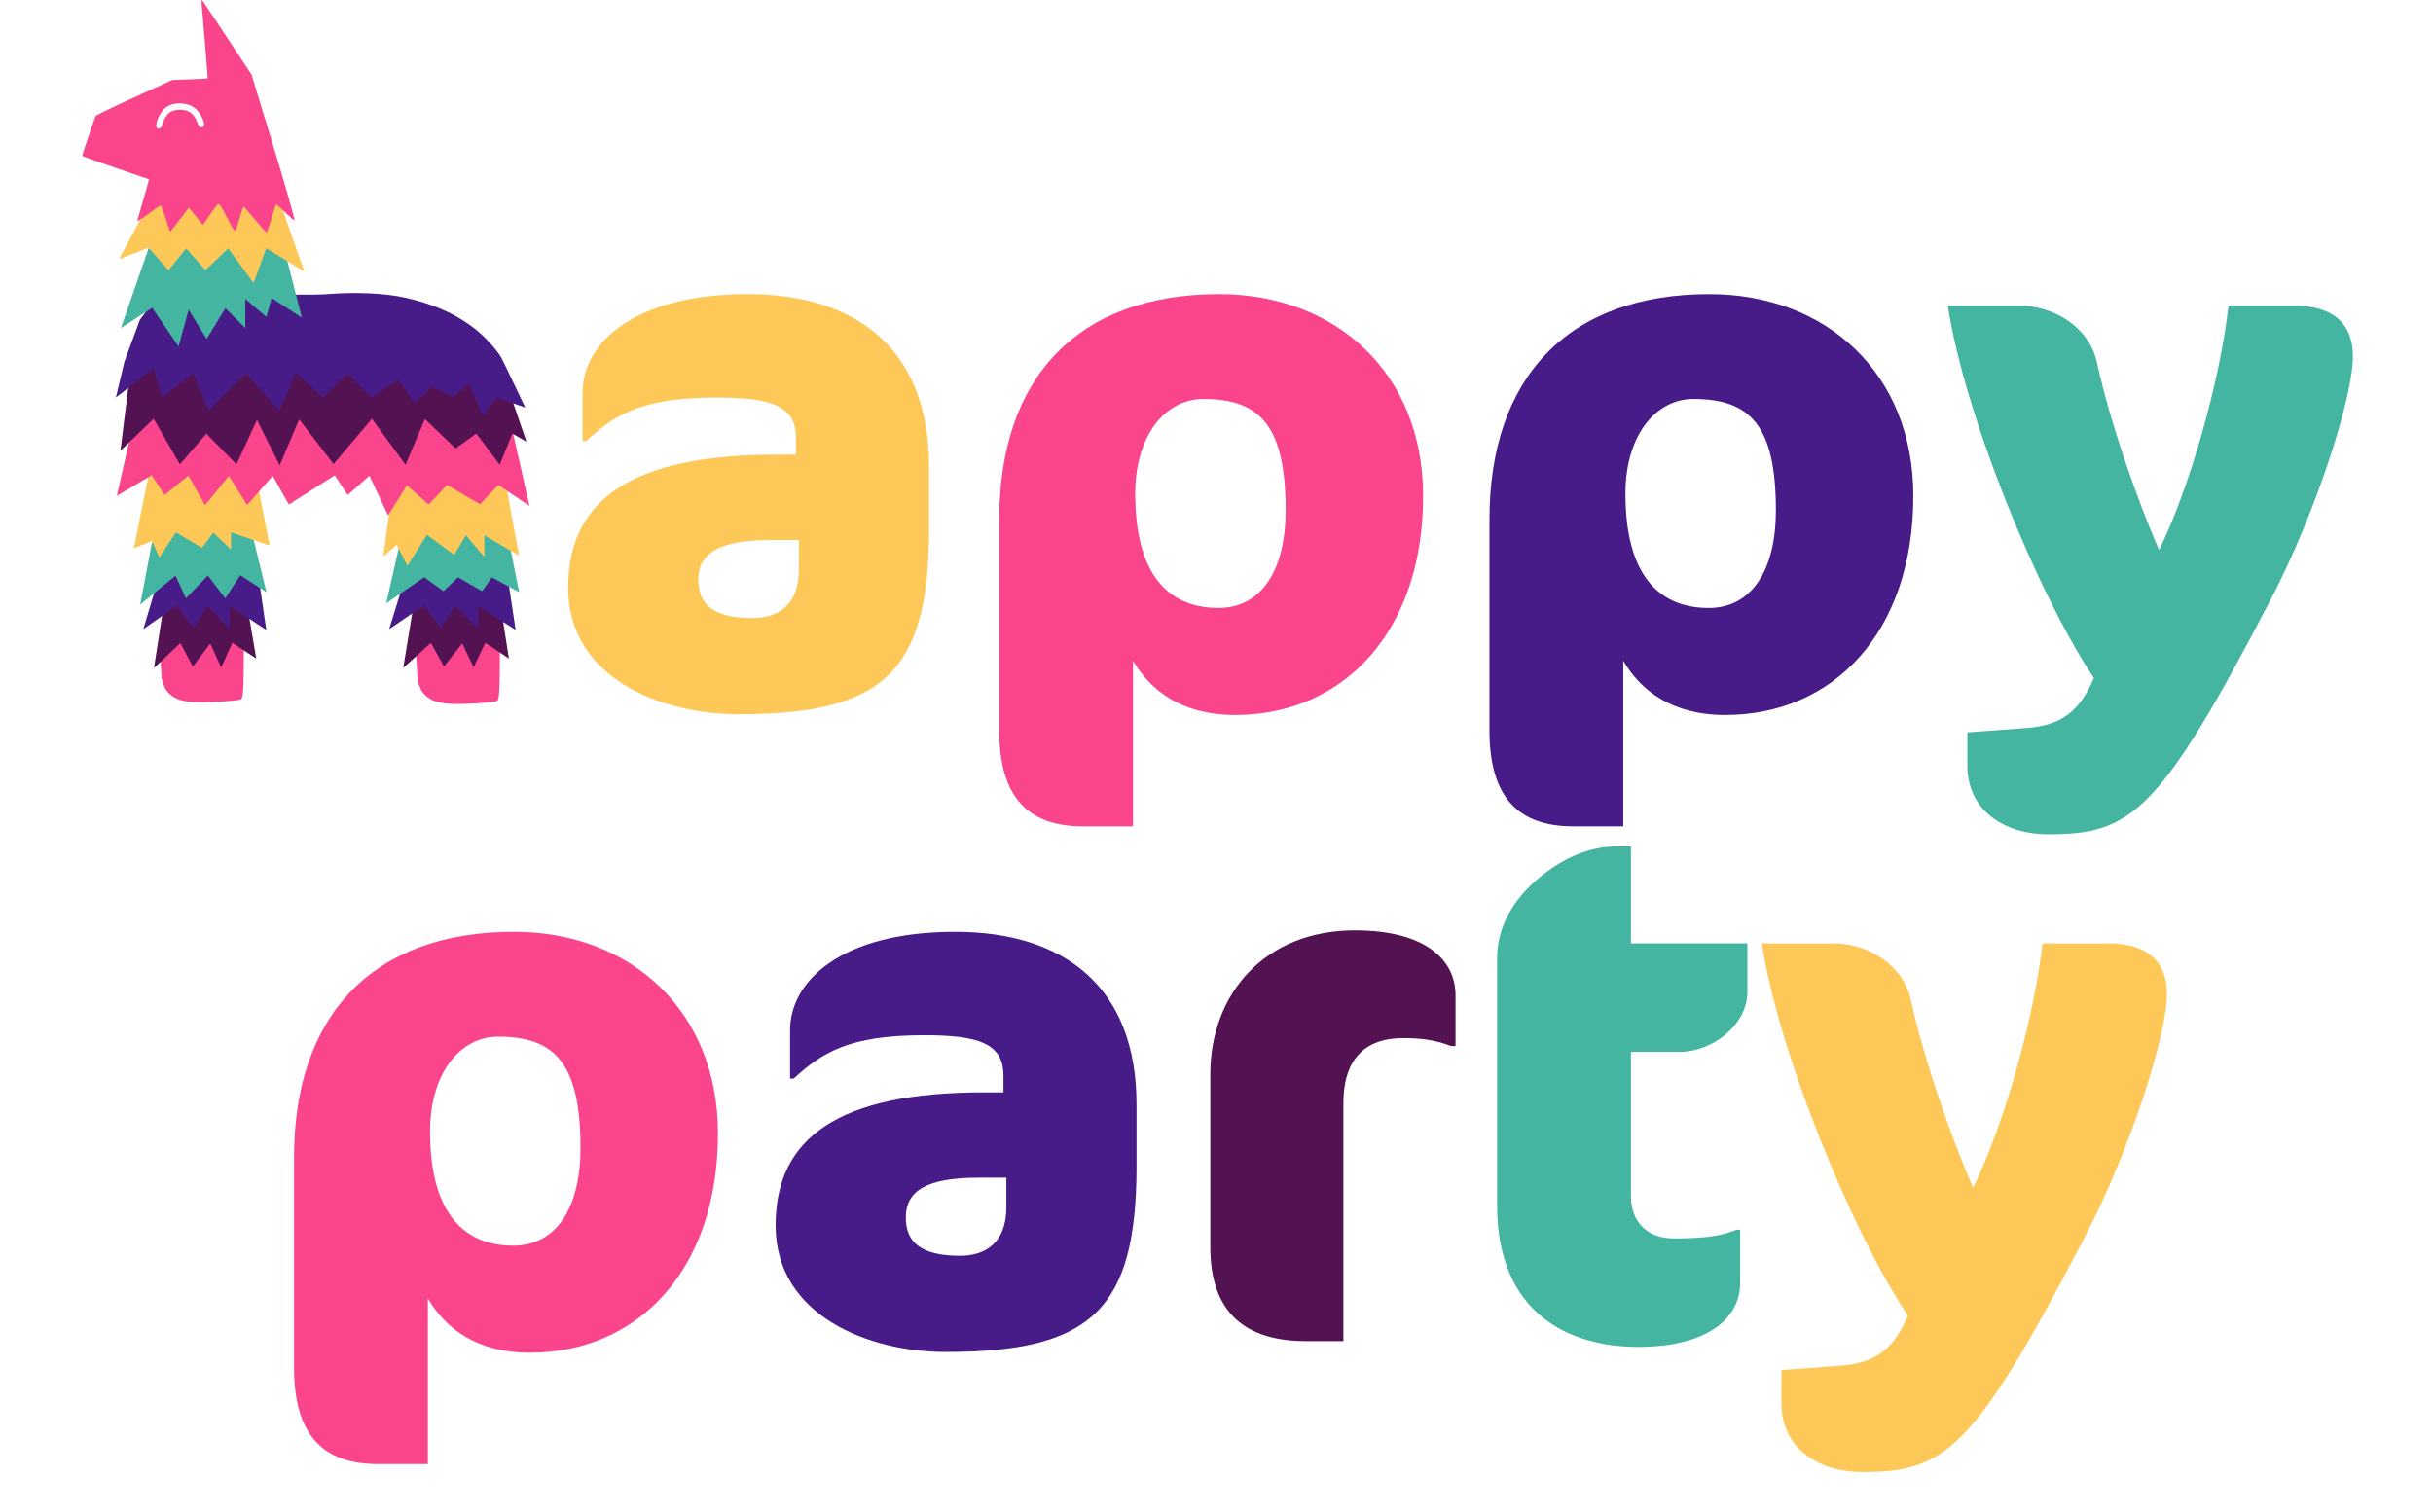 <?xml version="1.0" encoding="UTF-8"?> <svg xmlns="http://www.w3.org/2000/svg" width="740" height="460" viewBox="0 0 740 460" fill="none"> <path d="M218.36 344.86C218.36 307.46 191.74 283.48 156.32 283.48C113.42 283.48 89.44 308.78 89.44 352.12V416.14C89.44 436.6 98.24 445.4 114.96 445.4H130.14V395.02C135.42 404.04 144.88 411.52 161.16 411.52C194.16 411.52 218.36 386.22 218.36 344.86ZM176.56 349.26C176.56 367.3 169.3 378.96 156.1 378.96C141.8 378.96 130.8 369.94 130.8 344.2C130.8 326.38 140.04 315.38 151.48 315.38C168.64 315.38 176.56 323.3 176.56 349.26Z" fill="#FA448C"></path> <path d="M345.682 354.76V336.06C345.682 300.42 323.902 283.48 290.462 283.48C255.922 283.48 240.302 298.44 240.302 313.4V328.14H241.402C249.982 320.22 258.342 314.94 281.002 314.94C297.502 314.94 305.202 317.36 305.202 327.26V332.32H299.262C255.262 332.32 235.902 345.96 235.902 372.8C235.902 400.3 264.282 411.3 287.602 411.3C331.602 411.3 345.682 398.76 345.682 354.76ZM306.082 367.3C306.082 378.3 299.482 382.04 292.002 382.04C280.342 382.04 275.502 378.08 275.502 370.38C275.502 362.24 281.882 358.28 297.722 358.28H306.082V367.3Z" fill="#471C88"></path> <path d="M442.698 318.24V302.84C442.698 291.62 433.018 283.04 412.118 283.04C384.618 283.04 368.118 302.4 368.118 326.82V379.4C368.118 399.64 379.118 408 397.158 408H408.598V335.62C408.598 320.88 416.518 315.82 426.638 315.82C432.138 315.82 436.098 316.26 441.378 318.24H442.698Z" fill="#531353"></path> <path d="M455.345 291.62V366.64C455.345 399.86 477.565 409.76 498.245 409.76C520.025 409.76 529.265 400.52 529.265 390.4V374.12H528.165C523.765 375.88 519.145 376.76 509.245 376.76C501.105 376.76 496.045 371.92 496.045 363.78V320H511.005C520.465 320 531.465 312.08 531.465 301.74V287H496.045V257.52H491.645C482.845 257.52 475.365 261.48 469.865 265.66C461.725 271.82 455.345 280.62 455.345 291.62Z" fill="#43B5A0"></path> <path d="M659.073 302.4C659.073 292.72 653.353 287 641.253 287H621.233C618.593 310.54 609.133 343.1 600.113 361.36C593.733 346.62 585.373 323.3 581.193 304.16C578.773 293.38 567.993 287 557.653 287H535.873C540.713 319.34 562.933 374.34 580.313 400.3C575.913 410.2 570.853 414.6 559.853 415.48L541.813 416.8V426.92C541.813 440.56 553.033 447.82 566.453 447.82C591.753 447.82 600.333 441.22 634.213 376.1C647.633 350.36 659.073 315.16 659.073 302.4Z" fill="#FEC859"></path> <path d="M282.58 160.76V142.06C282.58 106.42 260.8 89.48 227.36 89.48C192.82 89.48 177.2 104.44 177.2 119.4V134.14H178.3C186.88 126.22 195.24 120.94 217.9 120.94C234.4 120.94 242.1 123.36 242.1 133.26V138.32H236.16C192.16 138.32 172.8 151.96 172.8 178.8C172.8 206.3 201.18 217.3 224.5 217.3C268.5 217.3 282.58 204.76 282.58 160.76ZM242.98 173.3C242.98 184.3 236.38 188.04 228.9 188.04C217.24 188.04 212.4 184.08 212.4 176.38C212.4 168.24 218.78 164.28 234.62 164.28H242.98V173.3Z" fill="#FEC859"></path> <path d="M432.837 150.86C432.837 113.46 406.217 89.48 370.797 89.48C327.897 89.48 303.917 114.78 303.917 158.12V222.14C303.917 242.6 312.717 251.4 329.437 251.4H344.617V201.02C349.897 210.04 359.357 217.52 375.637 217.52C408.637 217.52 432.837 192.22 432.837 150.86ZM391.037 155.26C391.037 173.3 383.777 184.96 370.577 184.96C356.277 184.96 345.277 175.94 345.277 150.2C345.277 132.38 354.517 121.38 365.957 121.38C383.117 121.38 391.037 129.3 391.037 155.26Z" fill="#FA448C"></path> <path d="M581.938 150.86C581.938 113.46 555.318 89.48 519.898 89.48C476.998 89.48 453.018 114.78 453.018 158.12V222.14C453.018 242.6 461.818 251.4 478.538 251.4H493.718V201.02C498.998 210.04 508.458 217.52 524.738 217.52C557.738 217.52 581.938 192.22 581.938 150.86ZM540.138 155.26C540.138 173.3 532.878 184.96 519.678 184.96C505.378 184.96 494.378 175.94 494.378 150.2C494.378 132.38 503.618 121.38 515.058 121.38C532.218 121.38 540.138 129.3 540.138 155.26Z" fill="#471C88"></path> <path d="M715.64 108.4C715.64 98.72 709.92 93 697.82 93H677.8C675.16 116.54 665.7 149.1 656.68 167.36C650.3 152.62 641.94 129.3 637.76 110.16C635.34 99.38 624.56 93 614.22 93H592.44C597.28 125.34 619.5 180.34 636.88 206.3C632.48 216.2 627.42 220.6 616.42 221.48L598.38 222.8V232.92C598.38 246.56 609.6 253.82 623.02 253.82C648.32 253.82 656.9 247.22 690.78 182.1C704.2 156.36 715.64 121.16 715.64 108.4Z" fill="#43B5A0"></path> <path d="M73.136 212.806C72.555 213.051 68.757 213.396 64.694 213.571C56.535 213.923 53.33 213.223 50.793 210.281C50.654 210.12 50.535 209.914 50.41 209.717L50.251 209.482L49.807 208.443L49.397 207.326L49.232 206.71L49.135 206.095L48.569 196.548L55.742 190.598L69.368 193.16H74.187C74.162 210.912 74.005 212.439 73.136 212.806Z" fill="#FA448C"></path> <path d="M151.014 213.319C150.434 213.564 146.636 213.908 142.573 214.084C134.413 214.436 131.209 213.735 128.672 210.793C128.533 210.632 128.414 210.426 128.289 210.229L128.129 209.994L127.685 208.955L127.276 207.839L127.11 207.223L127.014 206.607L126.447 197.06L130.546 190.598L147.246 193.673H152.065C152.041 211.424 151.883 212.951 151.014 213.319Z" fill="#FA448C"></path> <path d="M123.373 201.87L126.727 181.376H151.32L154.115 199.308L147.407 194.803L144.054 201.87L140.7 194.803L135.111 201.87L131.198 194.803L123.373 201.87Z" fill="#531353" stroke="#531353"></path> <path d="M47.544 201.87L50.741 181.376H74.187L77.261 199.308L70.457 194.803L67.26 201.87L64.062 194.803L58.734 201.87L55.004 194.803L47.544 201.87Z" fill="#531353" stroke="#531353"></path> <path d="M119.274 190.178L124.193 174.203H153.705L156.164 190.598L144.961 183.479V190.178L138.402 183.479L134.03 190.178L129.111 183.479L119.274 190.178Z" fill="#471C88" stroke="#471C88"></path> <path d="M44.47 190.178L49.252 174.203H77.944L80.335 190.598L69.442 183.479V190.178L63.066 183.479L58.816 190.178L54.034 183.479L44.47 190.178Z" fill="#471C88" stroke="#471C88"></path> <path d="M118.249 182.4L121.738 167.029L139.22 150.634L154.78 167.029L157.189 179.198L149.431 175.015L146.514 179.198L139.22 175.015L134.844 179.198L129.009 175.015L118.249 182.4Z" fill="#43B5A0" stroke="#43B5A0"></path> <path d="M43.381 182.697L46.686 165.277L63.248 151.955L76.018 161.735L80.271 179.068L72.921 174.327L68.486 181.16L63.248 174.327L56.702 181.16L53.574 174.327L43.381 182.697Z" fill="#43B5A0" stroke="#43B5A0"></path> <path d="M120.811 142.436L123.972 145.51H153.037L157.189 168.054L146.809 161.961V168.054L141.619 161.961L137.985 168.054L129.681 161.961L123.972 171.128L120.811 164.98L117.225 168.054L120.811 142.436Z" fill="#FEC859" stroke="#FEC859"></path> <path d="M46.519 140.526L61.309 135.263L78.097 148.521L81.36 165.21L69.772 161.279V166.004L64.793 161.279L61.309 166.004L53.343 161.279L48.569 168.566L46.519 163.955L41.395 166.004L46.519 140.526Z" fill="#FEC859" stroke="#FEC859"></path> <path d="M40.168 132.667L46.292 118.868L101.957 115.794L154.115 125.529L160.263 152.797L151.5 146.877L145.933 152.797L135.914 146.877L130.347 152.797L123.667 146.877L118.101 155.758L112.534 143.917L105.854 149.837L101.957 143.917L88.041 152.797L83.031 143.917L75.238 152.797L69.671 143.917L62.435 152.797L57.425 143.917L50.188 149.837L46.292 143.917L36.272 149.837L40.168 132.667Z" fill="#FA448C" stroke="#FA448C"></path> <path d="M39.949 114.354L46.844 103.931L113.15 97.349L143.23 110.513L155.585 122.665L159.238 133.298L155.585 131.199L151.872 140.387L144.976 131.199L138.611 135.793L129.063 126.605L123.228 140.387L113.15 126.605L101.48 140.387L90.871 126.605L85.036 140.387L78.141 126.605L71.775 140.387L62.758 131.199L54.801 140.387L46.844 126.605L37.297 135.793L39.949 114.354Z" fill="#531353" stroke="#531353"></path> <path d="M84.917 125.015L74.858 113.575L63.392 124.877L58.701 113.575L49.319 120.917L46.714 112.048L35.247 120.917L37.853 110.013L42.544 97.292L58.701 75.829L79.823 90.624C80.904 90.218 82.314 89.976 83.921 89.833C88.585 89.419 94.916 89.837 99.721 89.466C108.119 88.817 117.156 89.15 123.563 90.624C131.042 92.346 137.294 94.954 142.459 98.57C146.225 101.207 149.414 104.379 152.079 108.135C152.741 109.068 159.751 123.991 159.751 123.991L151.041 120.917L146.942 126.552L142.459 116.628L137.922 120.917L131.668 117.646L125.935 122.453L121.244 115.61L112.905 120.917L105.608 113.575L98.312 120.917L89.973 113.575L84.917 125.015Z" fill="#471C88"></path> <path d="M46.435 73.484L37.725 98.589L46.435 92.953L54.121 104.225L57.195 92.953L62.831 102.176L68.467 92.953L74.103 98.589V89.879L80.763 95.515L82.3 89.879L91.011 95.515L85.375 73.484H80.763L74.103 81.169L68.467 73.484L62.831 81.169L57.195 73.484L51.047 81.169L46.435 73.484Z" fill="#43B5A0" stroke="#43B5A0"></path> <path d="M37.297 77.879L46.414 60.971L51.24 58.409L56.603 59.434L62.503 64.557L65.721 58.409L71.62 64.557L76.983 59.434L80.737 64.557L83.955 59.434L91.607 81.465L80.737 74.805L76.983 85.052L69.475 74.805L62.503 81.465L56.603 74.805L51.24 81.465L45.341 74.805L37.297 77.879Z" fill="#FEC859" stroke="#FEC859"></path> <path fill-rule="evenodd" clip-rule="evenodd" d="M61.377 1.706C61.767 5.766 63.219 23.782 63.161 23.861C63.129 23.906 60.691 24.032 57.745 24.14L52.388 24.337L40.864 29.603C34.526 32.499 29.238 35.045 29.114 35.261C28.836 35.742 25 47.048 25 47.386C25 47.519 29.546 49.166 35.102 51.044C40.658 52.923 45.246 54.496 45.297 54.538C45.349 54.582 44.574 57.415 43.576 60.835C42.578 64.255 41.762 67.146 41.762 67.259C41.762 67.487 44.813 65.408 47.232 63.532C48.091 62.865 48.878 62.417 48.982 62.535C49.086 62.653 49.737 64.496 50.43 66.631C51.122 68.766 51.727 70.513 51.773 70.513C51.819 70.513 53.095 68.869 54.608 66.86C56.121 64.85 57.399 63.206 57.447 63.206C57.495 63.206 58.455 64.371 59.58 65.794C60.706 67.217 61.657 68.382 61.695 68.382C61.733 68.382 62.812 66.862 64.094 65.005C66.799 61.087 66.305 60.977 69 66.098C71.651 71.135 71.486 71.021 72.269 68.354C73.639 63.689 73.904 62.902 74.111 62.902C74.227 62.902 75.785 64.672 77.573 66.836C79.361 69 80.942 70.741 81.086 70.705C81.23 70.669 81.906 68.727 82.587 66.39C83.267 64.053 83.905 62.141 84.004 62.141C84.102 62.141 85.362 63.278 86.802 64.669C88.243 66.059 89.477 67.141 89.545 67.072C89.785 66.828 86.63 55.83 81.597 39.365L76.496 22.679L69.116 11.508C65.058 5.363 61.613 0.199 61.462 0.031C61.294 -0.155 61.261 0.497 61.377 1.706ZM58.143 32.205C59.616 32.907 60.781 34.207 61.584 36.045C62.321 37.732 62.204 38.697 61.263 38.697C60.696 38.697 60.451 38.408 60.004 37.209C59 34.52 57.389 33.369 54.627 33.369C52.048 33.369 50.427 34.653 49.553 37.387C49.166 38.6 48.877 39.026 48.392 39.099C47.507 39.233 47.3 38.5 47.755 36.846C48.194 35.254 49.488 33.316 50.616 32.564C52.661 31.202 55.731 31.055 58.143 32.205Z" fill="#FA448C"></path> </svg> 